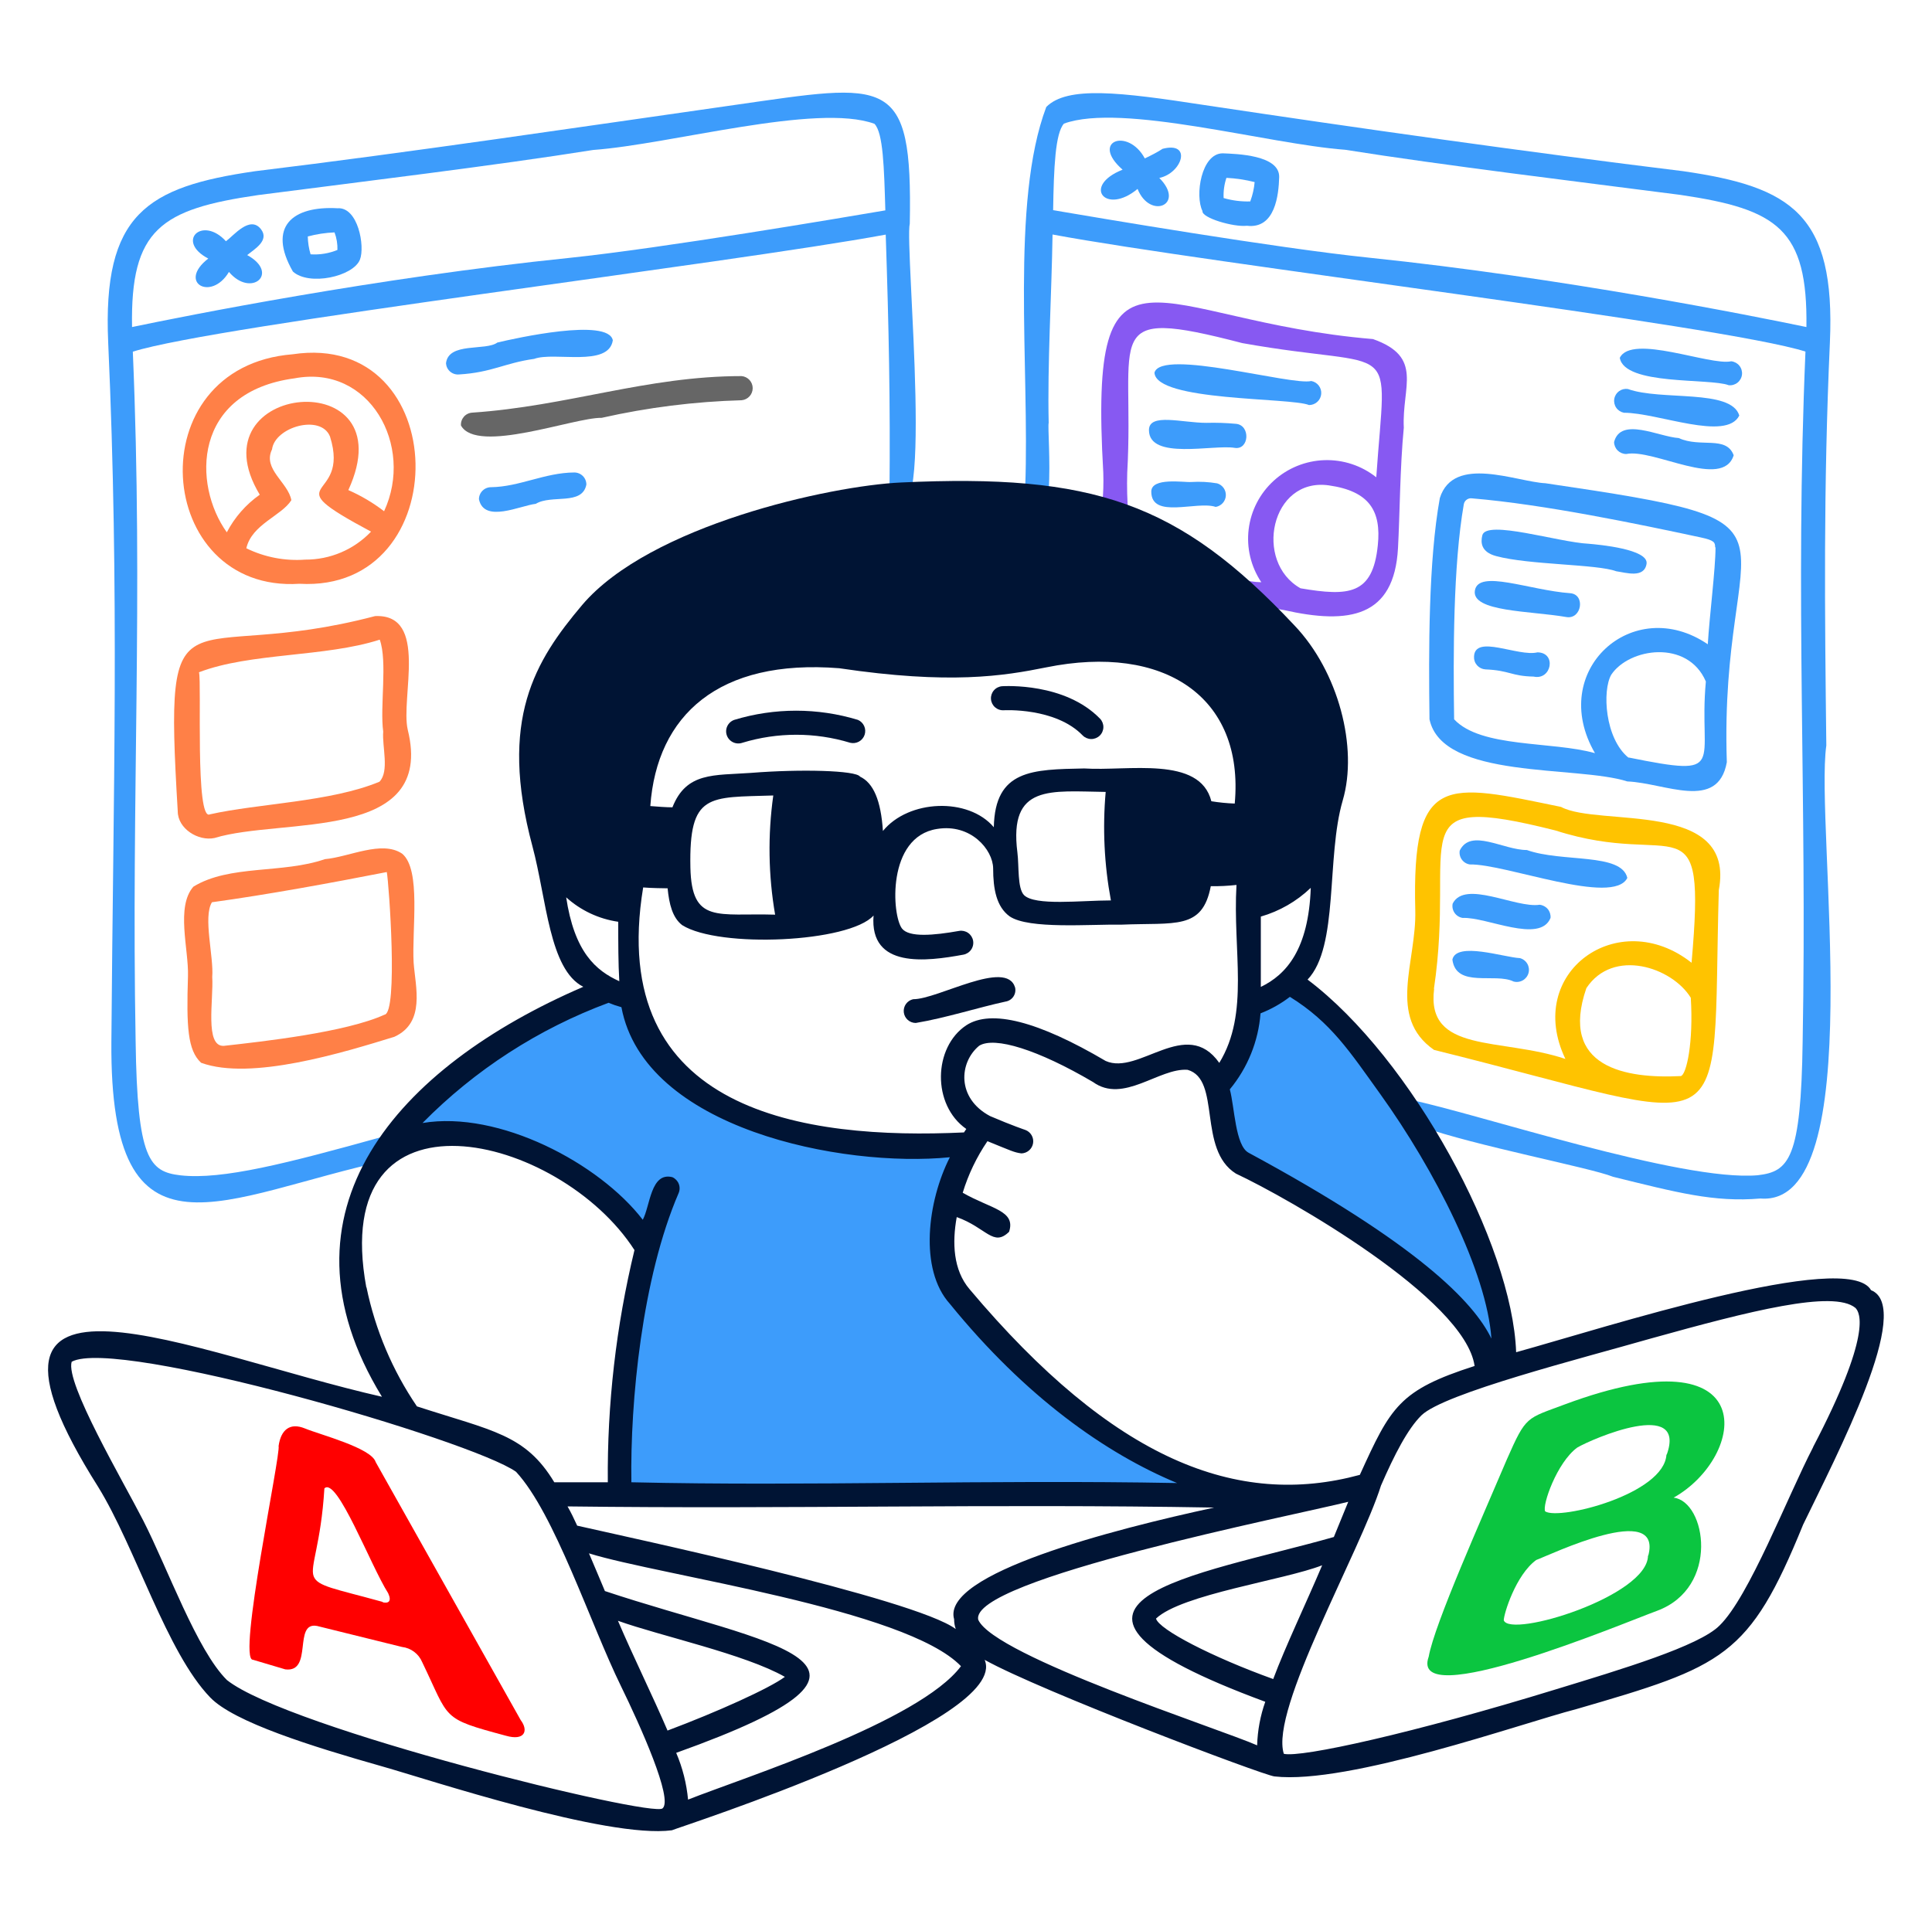 <svg width="243" height="242" viewBox="0 0 243 242" fill="none" xmlns="http://www.w3.org/2000/svg">
<path d="M47.252 183.92C46.717 182.141 40.278 180.484 38.37 179.697C36.462 178.911 35.332 179.854 35.041 181.899C35.332 182.94 29.828 208.882 31.809 208.786L35.879 209.996C39.427 210.443 36.827 203.946 39.889 204.538L50.556 207.176C51.111 207.24 51.638 207.45 52.084 207.784C52.531 208.117 52.88 208.563 53.096 209.076C56.607 216.336 55.38 216.13 63.63 218.345C65.987 219.022 66.509 217.727 65.489 216.372L47.252 183.92ZM48.139 201.513C42.063 199.832 39.937 199.577 39.451 198.283C38.965 196.988 40.375 194.266 40.8 187.235C42.367 185.687 46.596 196.915 48.819 200.412C49.305 201.465 48.843 201.719 48.139 201.562V201.513Z" fill="#FF0000"/>
<path d="M141.913 64.687C141.77 62.952 141.726 61.211 141.779 59.472C142.751 42.096 138.134 38.442 156.25 43.161C176.188 46.718 174.353 41.951 173.102 60.04C171.252 58.569 168.935 57.805 166.569 57.885C164.203 57.966 161.944 58.886 160.199 60.479C158.455 62.072 157.339 64.233 157.053 66.574C156.768 68.914 157.332 71.279 158.643 73.242C157.755 73.224 156.872 73.09 156.019 72.842C156.986 74.09 158.037 75.27 159.166 76.375L161.474 76.738C169.7 78.602 175.362 77.646 175.835 68.946C176.066 64.735 176.079 58.806 176.565 53.797C176.309 48.642 179.092 44.915 172.689 42.653C144.962 40.342 136.907 27.213 138.766 59.423C138.813 60.755 138.772 62.089 138.644 63.416C139.852 63.433 141.013 63.885 141.913 64.687ZM173.296 68.595C172.664 74.839 169.651 75.032 163.576 74.004C157.659 70.688 159.834 60.028 167.136 61.057C172.251 61.783 173.746 64.287 173.296 68.595Z" fill="#8759F2"/>
<path d="M75.671 52.562C81.453 51.256 87.35 50.515 93.276 50.348C93.657 50.314 94.012 50.139 94.27 49.858C94.528 49.577 94.671 49.21 94.671 48.829C94.671 48.449 94.528 48.081 94.27 47.8C94.012 47.519 93.657 47.345 93.276 47.311C81.333 47.311 71.479 51.086 59.378 51.909C59.179 51.923 58.984 51.976 58.806 52.065C58.627 52.154 58.469 52.278 58.339 52.428C58.209 52.579 58.11 52.755 58.049 52.944C57.987 53.133 57.964 53.332 57.98 53.53C60.01 57.16 72.245 52.49 75.671 52.562Z" fill="#666666"/>
<path d="M37.665 73.435C57.518 74.573 57.02 41.539 36.815 44.565C17.18 46.125 19.343 74.621 37.665 73.435ZM38.382 70.398C35.832 70.587 33.278 70.094 30.983 68.97C31.663 65.957 35.43 64.88 36.645 62.92C36.244 60.682 33 59.012 34.215 56.531C34.567 53.7 40.362 52.054 41.505 54.91C44.178 63.38 33.996 60.101 46.668 66.877C45.602 67.997 44.317 68.887 42.892 69.492C41.466 70.098 39.932 70.406 38.382 70.398ZM37.058 47.59C46.462 45.811 52.136 56.059 48.309 64.312C46.924 63.247 45.414 62.353 43.813 61.65C51.225 45.52 24.118 48.061 32.672 62.23C30.931 63.456 29.511 65.078 28.528 66.962C24.215 60.96 24.203 49.308 37.058 47.59Z" fill="#FF8047"/>
<path d="M119.362 161.16C115.85 154.457 122.423 143.724 122.423 143.724C122.423 143.724 119.993 143.639 108.026 143.458C83.969 141.764 80.324 126.143 80.324 126.143C80.324 126.143 79.109 126.143 75.84 124.231C63.69 127.861 48.478 142.901 48.078 143.01C36.158 146.325 27.957 148.443 22.696 147.85C18.772 147.39 17.265 145.817 17.059 130.995C16.5 100.031 18.031 75.444 16.706 44.238C27.095 40.934 91.927 33.118 111.403 29.512C111.792 41.261 111.987 50.288 111.877 62.182C117.867 71.535 113.736 31.024 114.429 28.12C114.793 9.293 111.707 10.454 92.34 13.213C72.973 15.972 51.783 19.142 32.076 21.538C18.444 23.51 12.891 26.935 13.608 43.076C15.03 74.814 14.24 99.607 14.009 131.031C13.79 160.458 27.994 150.391 48.904 145.938C52.379 142.587 57.53 142.647 61.467 143.361C69.619 144.897 76.832 149.576 81.539 156.381C77.444 169.582 77.724 188.325 77.724 188.325C77.724 188.325 121.464 187.671 154.669 187.671C141.341 184.392 122.873 167.851 119.362 161.16ZM32.465 24.539C45.198 22.893 62.33 20.824 74.613 18.864C84.333 18.162 102.74 12.923 109.982 15.573C111.087 16.686 111.197 21.102 111.355 26.463C105.802 27.407 83.337 31.218 71.612 32.44C47.227 34.945 23.219 39.761 16.609 41.14C16.39 28.822 20.242 26.318 32.465 24.539Z" fill="#3D9CFB"/>
<path d="M77.079 42.81C76.508 39.942 64.784 42.556 62.56 43.088C61.102 44.177 56.4 42.991 56.096 45.702C56.109 45.9 56.16 46.094 56.249 46.272C56.337 46.45 56.459 46.609 56.61 46.74C56.76 46.87 56.935 46.97 57.124 47.033C57.314 47.096 57.514 47.12 57.712 47.105C61.868 46.863 63.496 45.653 67.189 45.145C69.692 44.201 76.545 46.246 77.079 42.81Z" fill="#3D9CFB"/>
<path d="M61.772 61.286C61.571 61.285 61.372 61.323 61.187 61.398C61.001 61.473 60.832 61.584 60.69 61.725C60.547 61.866 60.435 62.033 60.358 62.217C60.28 62.401 60.241 62.599 60.241 62.799C60.873 65.86 65.465 63.585 67.385 63.38C69.365 62.17 73.229 63.634 73.751 60.96C73.753 60.759 73.715 60.56 73.638 60.374C73.562 60.189 73.449 60.02 73.307 59.878C73.164 59.736 72.995 59.624 72.808 59.548C72.622 59.472 72.422 59.433 72.221 59.435C68.515 59.459 65.332 61.238 61.772 61.286Z" fill="#3D9CFB"/>
<path d="M25.296 133.693C31.566 135.98 43.145 132.41 49.596 130.426C53.533 128.635 52.257 124.182 52.026 121.121C51.783 116.91 52.998 109.396 50.58 107.387C48.017 105.657 43.922 107.811 40.86 108.077C35.527 109.928 28.881 108.743 24.324 111.538C22.101 114.067 23.741 119.415 23.644 122.779C23.437 129.204 23.607 132.132 25.296 133.693ZM26.657 113.498C33.704 112.53 41.577 111.078 48.649 109.699C48.916 111.054 50.094 127.437 48.357 127.643C43.497 129.857 33.133 131.007 28.151 131.563C25.721 131.684 26.876 125.743 26.694 122.888C26.9 120.347 25.515 115.349 26.657 113.498Z" fill="#FF8047"/>
<path d="M32.806 28.81C31.421 27.068 29.379 29.657 28.419 30.347C25.455 27.092 22.041 30.347 26.196 32.525C22.284 35.55 26.573 37.958 28.796 34.207C31.591 37.51 35.236 34.364 31.092 32.089C31.979 31.351 33.948 30.25 32.806 28.81Z" fill="#3D9CFB"/>
<path d="M22.357 102.063C22.357 104.241 24.933 105.851 26.986 105.415C35.491 102.802 54.797 106.008 51.286 91.803C50.35 87.785 53.959 77.198 47.179 77.5C22.928 83.889 20.583 72.37 22.357 102.063ZM47.763 80.465C48.759 83.224 47.763 88.935 48.2 92.032C48.042 93.884 49.002 97.018 47.726 98.337C41.59 100.89 32.466 101.071 26.403 102.439C24.532 103.382 25.382 85.934 25.03 84.567C31.482 82.086 40.922 82.679 47.763 80.465Z" fill="#FF8047"/>
<path d="M42.453 26.197C36.779 25.882 33.608 28.52 36.839 34.158C38.868 36.01 44.433 34.788 45.272 32.658C45.928 30.988 45.029 26.015 42.453 26.197ZM42.453 31.436C41.381 31.88 40.221 32.07 39.063 31.992C38.846 31.261 38.728 30.504 38.711 29.742C39.811 29.452 40.939 29.282 42.076 29.234C42.343 29.945 42.467 30.701 42.441 31.46L42.453 31.436Z" fill="#3D9CFB"/>
<path d="M203.04 50.179C202.972 50.57 203.062 50.972 203.289 51.298C203.516 51.624 203.863 51.847 204.255 51.921C208.543 51.921 217.121 55.551 218.762 52.272C217.753 48.884 208.92 50.445 204.741 48.932C204.35 48.877 203.952 48.976 203.634 49.209C203.316 49.442 203.102 49.791 203.04 50.179Z" fill="#3D9CFB"/>
<path d="M204.545 57.112C207.972 56.398 216.695 61.65 218.056 57.27C217.121 54.753 213.877 56.362 211.143 55.104C208.628 54.946 203.853 52.393 203.014 55.6C203.018 56.002 203.18 56.387 203.467 56.67C203.754 56.953 204.141 57.112 204.545 57.112Z" fill="#3D9CFB"/>
<path d="M217.741 45.447C215.117 46.04 205.239 41.95 203.732 45.012C204.315 48.521 215.056 47.541 217.437 48.46C217.839 48.5 218.239 48.38 218.551 48.126C218.864 47.872 219.062 47.505 219.102 47.105C219.142 46.706 219.021 46.306 218.766 45.996C218.511 45.685 218.142 45.487 217.741 45.447Z" fill="#3D9CFB"/>
<path d="M180.367 132.072C219.149 141.679 215.249 145.212 216.185 111.973C218.347 100.515 201.119 104.06 196.344 101.507C181.849 98.518 177.56 97.139 178.009 114.527C178.18 121 174.425 127.933 180.367 132.072ZM211.41 135.363C204.509 135.714 196.077 134.31 199.527 124.303C202.893 119.209 210.304 121.666 212.661 125.513C213.014 131.14 212.115 135.193 211.41 135.363ZM180.354 124.388C183.173 105.403 175.713 99.438 195.651 104.471C211.033 109.42 214.617 100.007 212.759 121.109C203.561 113.849 191.678 122.319 196.891 133.209C188.774 130.486 179.334 132.568 180.379 124.388H180.354Z" fill="#FFC300"/>
<path d="M188.168 69.95C192.311 71.075 200.876 70.954 203.282 71.862C204.497 72.031 206.794 72.781 207.097 70.93C207.401 69.079 201.083 68.51 199.807 68.401C196.029 68.22 186.94 65.328 186.442 67.336C186.211 68.256 186.284 69.442 188.168 69.95Z" fill="#3D9CFB"/>
<path d="M186.818 84.204C189.916 84.337 190.038 85.051 192.893 85.112C195.153 85.608 195.809 82.087 193.379 82.062C190.949 82.655 185.494 79.739 185.397 82.607C185.377 83.005 185.514 83.396 185.78 83.694C186.046 83.993 186.419 84.176 186.818 84.204Z" fill="#3D9CFB"/>
<path d="M181.096 62.654C179.662 70.591 179.687 81.881 179.796 90.484C181.412 98.107 198.288 96.255 204.679 98.3C209.454 98.494 216.076 102.088 217.194 95.88C216.173 65.05 229.963 66.042 194.388 60.79C190.755 60.621 182.821 57.16 181.096 62.654ZM204.837 95.324C201.848 92.904 201.508 86.854 202.662 84.869C204.91 81.506 212.273 80.404 214.557 85.728C213.585 96.243 217.485 97.841 204.837 95.287V95.324ZM215.772 68.873C215.772 71.559 215.007 77.537 214.8 81.046C205.396 74.645 194.583 84.361 200.609 94.743C195.214 93.218 186.272 94.114 182.894 90.484C182.773 82.207 182.773 71.124 184.109 63.452C184.145 63.215 184.274 63.002 184.468 62.859C184.661 62.716 184.904 62.655 185.142 62.69C194.242 63.452 206.04 65.921 213.901 67.603C215.687 67.978 215.711 68.268 215.724 68.837L215.772 68.873Z" fill="#3D9CFB"/>
<path d="M197.012 77.621C198.944 77.948 199.442 74.766 197.486 74.621C192.347 74.246 185.956 71.584 185.506 74.282C185.057 76.98 192.505 76.835 197.012 77.621Z" fill="#3D9CFB"/>
<path d="M155.435 53.313C154.203 53.199 152.966 53.158 151.729 53.192C148.692 53.192 144.512 51.909 144.512 54.099C144.512 57.923 152.616 55.89 155.289 56.338C157.136 56.64 157.318 53.458 155.435 53.313Z" fill="#3D9CFB"/>
<path d="M183.976 115.471C186.965 115.325 193.696 118.75 195.02 115.471C195.057 115.07 194.934 114.67 194.677 114.36C194.419 114.049 194.049 113.853 193.647 113.813C190.646 114.273 184.243 110.631 182.712 113.668C182.67 113.869 182.67 114.077 182.711 114.279C182.753 114.48 182.835 114.671 182.954 114.84C183.072 115.009 183.224 115.152 183.399 115.26C183.575 115.369 183.771 115.44 183.976 115.471Z" fill="#3D9CFB"/>
<path d="M196.83 176.66C191.97 178.487 191.97 178.039 189.54 183.557C186.369 191.035 180.415 204.308 179.698 208.398C177.135 215.537 204.083 204.224 208.397 202.639C216.355 199.71 214.581 188.869 210.499 188.397C219.648 183.267 221.968 167.319 196.83 176.66ZM207.279 195.669C207.279 200.787 189.941 206.111 189.139 203.824C189.139 203.026 190.646 198.113 193.221 196.238C194.983 195.596 209.138 188.76 207.315 195.693L207.279 195.669ZM209.6 182.964C209.344 187.949 196.162 191.265 194.351 190.127C193.926 189.425 195.809 183.968 198.385 182.093C200.281 180.98 212.2 175.849 209.636 182.988L209.6 182.964Z" fill="#0BC540"/>
<path d="M164.925 47.928C162.495 48.545 146.068 43.79 145.205 46.875C145.375 50.505 162.312 49.985 164.645 50.953C165.028 50.955 165.398 50.814 165.682 50.557C165.965 50.301 166.142 49.948 166.177 49.568C166.213 49.188 166.103 48.809 165.871 48.505C165.639 48.202 165.302 47.995 164.925 47.928Z" fill="#3D9CFB"/>
<path d="M153.09 60.803C152.019 60.622 150.93 60.565 149.846 60.633C148.935 60.706 144.804 60.004 144.804 61.843C144.804 65.352 150.551 62.968 152.908 63.767C153.249 63.71 153.56 63.539 153.792 63.283C154.023 63.027 154.16 62.7 154.181 62.357C154.202 62.013 154.106 61.672 153.908 61.39C153.71 61.108 153.422 60.901 153.09 60.803Z" fill="#3D9CFB"/>
<path d="M146.226 18.719C145.679 19.082 144.877 19.505 143.99 19.929C141.876 16.009 137.077 17.739 141.196 21.345C136.032 23.39 139.069 27.116 143.079 23.765C144.646 27.673 149.154 25.749 145.813 22.385C148.692 21.78 149.98 17.751 146.226 18.719Z" fill="#3D9CFB"/>
<path d="M229.708 93.775C229.514 77.15 229.331 61.444 230.158 43.076C230.874 26.935 225.298 23.511 211.738 21.538C191.994 19.118 170.744 16.105 151.474 13.213C140.855 11.58 134.233 10.793 131.597 13.456C127.065 25.459 129.519 46.283 128.948 61.275C129.939 61.304 130.927 61.414 131.9 61.601C132.143 58.189 131.767 53.555 131.9 53.204C131.73 45.738 132.265 37.172 132.386 29.5C151.826 33.13 216.707 40.922 227.084 44.226C225.759 75.432 227.29 100.019 226.731 130.995C226.525 145.805 225.018 147.378 221.082 147.838C211.495 148.685 185.64 140.022 177.341 138.34L176.722 138.521C172.889 132.692 168.232 127.443 162.895 122.936C162.895 122.936 160.161 125.816 157.33 126.143C156.747 134.613 152.75 136.392 152.75 136.392C153.177 139.259 153.819 142.09 154.67 144.862C190.536 164.451 186.721 172.558 186.721 172.558L189.71 171.348C188.957 162.261 185.227 153.416 178.836 141.921C178.787 141.851 178.742 141.779 178.702 141.703C185.47 144.123 200.038 146.882 202.881 148.032C210.888 150.004 215.565 151.262 221.422 150.766C235.333 151.892 228.238 104.06 229.708 93.775ZM227.205 41.14C220.583 39.761 196.575 34.945 172.202 32.416C160.477 31.206 138.012 27.383 132.459 26.439C132.544 21.103 132.727 16.759 133.82 15.549C141.11 12.899 159.469 18.126 169.189 18.84C181.485 20.8 198.616 22.869 211.349 24.515C223.56 26.318 227.375 28.823 227.205 41.14Z" fill="#3D9CFB"/>
<path d="M191.181 120.528C189.176 120.431 183.186 118.411 182.676 120.71C183.15 124.34 188.07 122.331 190.367 123.468C190.758 123.576 191.177 123.524 191.53 123.324C191.883 123.125 192.142 122.793 192.25 122.404C192.358 122.014 192.306 121.597 192.105 121.245C191.905 120.894 191.572 120.636 191.181 120.528Z" fill="#3D9CFB"/>
<path d="M153.794 19.287C151.085 19.287 150.271 24.623 151.243 26.547C151.121 27.406 155.143 28.592 156.832 28.399C160.404 28.834 160.829 24.478 160.89 22.276C160.951 19.493 155.52 19.36 153.794 19.287ZM157.269 25.337C156.132 25.374 154.996 25.231 153.904 24.914C153.862 24.052 153.981 23.191 154.256 22.373C155.454 22.433 156.642 22.611 157.804 22.905C157.733 23.72 157.553 24.521 157.269 25.289V25.337Z" fill="#3D9CFB"/>
<path d="M184.863 108.743C189.382 108.646 202.893 114.006 204.679 110.437C203.938 107.242 196.466 108.513 192.043 106.928C189.054 106.928 184.984 104.145 183.599 107C183.566 107.197 183.573 107.399 183.618 107.594C183.664 107.788 183.748 107.972 183.866 108.134C183.983 108.296 184.132 108.433 184.303 108.538C184.474 108.642 184.664 108.712 184.863 108.743Z" fill="#3D9CFB"/>
<path d="M235.333 162.297C232.417 157.094 201.763 167.041 190.694 170.102C190.22 156.514 177.597 133.124 164.462 123.226C168.423 119.076 166.783 107.859 168.885 100.684C170.829 94.053 168.363 84.494 162.81 78.674C148.23 63.15 137.441 59.568 113.323 60.694C104.381 61.105 81.733 66.09 73.228 76.097C67.299 83.127 62.682 90.496 66.971 106.468C68.757 113.135 69.073 121.956 73.362 124.134C49.985 134.213 33.753 152.351 48.041 175.704C24.142 170.283 -7.606 155.461 12.332 187.018C17.071 194.701 20.947 207.842 26.439 213.529C29.427 216.638 39.208 219.688 48.163 222.229C53.812 223.826 76.351 231.316 84.503 230.239C85.524 229.803 127.089 216.421 123.845 208.798C130.843 212.706 158.873 223.318 160.295 223.463C169.59 224.528 191.472 216.747 198.276 214.993C216.829 209.608 220 208.459 226.792 191.785C231.008 183.061 240.752 164.451 235.333 162.297ZM164.863 111.707C164.584 119.415 161.802 122.597 158.582 124.146V115.301C160.928 114.624 163.075 113.391 164.839 111.707H164.863ZM162.251 125.404C167.415 128.611 169.796 132.326 173.587 137.601C180.464 147.172 187.013 160.059 187.584 168.384C185.36 163.798 178.35 156.514 157.039 145.006C155.362 144.099 155.289 139.295 154.682 137.033C156.927 134.319 158.277 130.98 158.545 127.474C159.865 126.961 161.104 126.264 162.227 125.404H162.251ZM121.087 150.04C121.79 147.735 122.839 145.548 124.197 143.554C127.186 144.764 127.539 144.97 128.474 145.091C128.829 145.08 129.168 144.946 129.435 144.713C129.702 144.481 129.879 144.163 129.936 143.814C129.994 143.465 129.928 143.108 129.75 142.802C129.572 142.497 129.293 142.262 128.96 142.139C128.96 142.139 127.32 141.594 124.525 140.396C120.297 138.146 120.625 133.645 123.152 131.551C125.084 130.341 130.564 132.047 137.477 136.113C141.305 138.884 145.788 134.31 149.372 134.576C153.625 135.786 150.587 144.583 155.447 147.632C162.02 150.706 184.267 163.362 185.47 171.832C175.969 174.881 174.936 176.963 171.036 185.529C155.654 189.704 140.077 183.714 121.95 162.176C119.884 159.756 119.75 156.32 120.334 153.101C124.088 154.444 124.926 156.901 126.919 154.953C127.794 152.266 124.647 152.085 121.087 150.04ZM105.547 84.059C119.471 86.128 126.202 85.039 131.597 83.95C146.395 80.949 156.529 87.64 155.301 101.083C154.316 101.047 153.334 100.95 152.361 100.793C150.903 95.021 141.839 97.03 136.372 96.667C129.859 96.8 125.145 96.8 124.999 104.06C121.78 100.261 114.271 100.575 111.051 104.532C110.796 100.648 109.836 98.482 108.172 97.695C107.673 96.909 100.687 96.728 94.466 97.224C89.789 97.562 86.338 97.091 84.576 101.555C83.762 101.555 82.717 101.471 81.794 101.398C82.62 89.964 90.384 82.861 105.547 84.059ZM139.725 113.268C135.971 113.268 130.175 113.982 128.79 112.591C127.952 111.707 128.183 108.961 127.964 107.23C126.87 98.603 132.131 99.535 139.069 99.619C138.667 104.178 138.887 108.769 139.725 113.268ZM97.492 115.059C90.299 114.841 86.994 116.269 86.836 109.142C86.642 99.704 89.145 100.333 97.261 100.067C96.561 105.046 96.639 110.103 97.492 115.059ZM80.895 111.635C81.77 111.719 83.774 111.744 83.969 111.744C84.163 113.716 84.576 115.434 85.803 116.378C90.457 119.306 106.811 118.568 109.873 115.168C109.35 121.871 116.506 120.952 121.16 120.093C121.558 120.022 121.911 119.797 122.143 119.467C122.374 119.137 122.464 118.728 122.393 118.332C122.322 117.936 122.096 117.584 121.765 117.353C121.433 117.123 121.023 117.033 120.625 117.104C117.418 117.673 114.356 117.939 113.457 116.813C112.169 115.18 111.513 105.27 117.855 104.278C122.108 103.576 124.878 106.879 124.914 109.227C124.914 111.84 125.327 114.067 126.992 115.277C129.422 116.922 137.125 116.245 141.037 116.317C147.793 116.027 151.231 117.031 152.288 111.477C153.368 111.493 154.447 111.441 155.52 111.32C155.034 119.705 157.209 127.401 153.357 133.705C149.214 127.824 143.236 135.326 139.069 133.463C130.564 128.454 124.659 126.941 121.537 128.974C117.369 131.745 117.199 138.993 121.537 142.018C121.439 142.151 121.342 142.308 121.245 142.453C101.258 143.397 76.229 139.961 80.895 111.635ZM71.175 112.845C73.008 114.515 75.302 115.598 77.76 115.954C77.76 118.616 77.76 121.182 77.894 123.432C74.953 122.101 72.232 119.79 71.199 112.796L71.175 112.845ZM76.569 126.155C77.087 126.372 77.619 126.554 78.161 126.699C81.028 142.03 105.985 146.918 119.471 145.575C116.664 151.069 115.559 159.684 119.471 164.016C129.009 175.753 139.081 182.831 148.048 186.558C123.906 186.11 101.878 186.981 79.412 186.461C79.254 176.297 80.749 160.773 85.354 150.088C85.513 149.717 85.52 149.299 85.372 148.923C85.225 148.547 84.934 148.244 84.564 148.08C81.83 147.402 81.782 151.71 80.846 153.44C75.379 146.325 62.755 139.658 53.144 141.268C59.737 134.579 67.726 129.416 76.545 126.143L76.569 126.155ZM46.073 161.946C41.213 135.447 70.373 142.587 79.801 157.252C77.489 166.815 76.362 176.625 76.448 186.461H69.717C66.072 180.411 61.929 180 52.44 176.914C49.358 172.384 47.203 167.294 46.097 161.934L46.073 161.946ZM83.337 227.48C82.122 228.69 36.207 217.449 28.54 211.339C24.75 207.576 21.105 197.315 18.018 191.277C15.431 186.219 8.201 173.974 9.015 171.3C14.702 168.19 59.304 181.161 64.905 185.142C69.765 190.394 74.237 204.224 78.112 212.125C80.518 217.05 84.698 226.331 83.337 227.48ZM83.969 217.715C82.134 213.42 79.643 208.386 77.724 203.885C83.058 205.797 93.677 208.072 98.719 210.939C96.751 212.403 90.129 215.38 83.969 217.691V217.715ZM86.544 226.403C86.357 224.37 85.853 222.377 85.05 220.498C117.296 208.955 96.738 207.031 76.083 200.146C75.415 198.561 74.735 196.928 74.079 195.403C83.045 198.198 113.955 202.397 120.868 209.596C115.644 216.59 93.47 223.632 86.544 226.379V226.403ZM120.006 203.716C120.007 204.128 120.077 204.536 120.212 204.926C115.085 201.078 78.902 193.358 72.596 191.918C72.207 191.071 71.819 190.248 71.381 189.498C99.569 189.849 124.416 189.147 152.713 189.643C139.98 192.39 118.353 197.956 120.006 203.691V203.716ZM158.12 219.555C153.71 217.582 125.096 208.35 123.043 203.764C121.828 198.694 162.834 190.611 169.578 188.917L167.767 193.346C150.757 198.186 125.109 201.501 159.141 214.073C158.519 215.829 158.175 217.67 158.12 219.53V219.555ZM160.149 211.218C152.483 208.459 145.764 204.986 145.399 203.607C148.631 200.545 161.534 198.767 166.297 196.903C164.317 201.586 161.656 207.152 160.149 211.193V211.218ZM228.043 182.057C224.775 188.373 220 200.86 216.27 204.49C213.706 207.067 203.889 210.008 195.724 212.5C177.779 218.018 163.624 221.14 161.474 220.619C159.7 215.065 171.072 195.209 173.696 186.872C175.385 182.988 177.062 179.733 178.787 178.039C181.655 175.256 198.896 170.888 207.704 168.359C220.097 164.911 230.595 162.237 233.365 164.524C233.973 165.117 235.443 167.863 228.043 182.032V182.057Z" fill="#001434"/>
<path d="M115.183 128.683C118.949 128.054 122.995 126.747 126.458 125.997C126.658 125.967 126.851 125.896 127.023 125.789C127.194 125.681 127.342 125.54 127.456 125.373C127.57 125.206 127.648 125.017 127.686 124.818C127.723 124.619 127.719 124.415 127.673 124.218C126.579 120.588 117.953 125.719 114.855 125.695C114.49 125.776 114.168 125.988 113.95 126.291C113.733 126.593 113.635 126.965 113.676 127.335C113.716 127.705 113.892 128.047 114.17 128.296C114.448 128.545 114.809 128.683 115.183 128.683Z" fill="#001434"/>
<path d="M93.373 93.436C97.792 92.093 102.513 92.093 106.933 93.436C107.305 93.526 107.698 93.474 108.034 93.29C108.37 93.106 108.624 92.803 108.746 92.441C108.868 92.079 108.85 91.684 108.694 91.335C108.538 90.986 108.256 90.708 107.905 90.556C102.836 89.016 97.421 89.016 92.353 90.556C91.969 90.691 91.655 90.972 91.48 91.337C91.304 91.703 91.282 92.123 91.417 92.504C91.552 92.886 91.835 93.199 92.201 93.374C92.568 93.548 92.99 93.571 93.373 93.436Z" fill="#001434"/>
<path d="M126.263 89.346C126.263 89.346 132.739 88.971 136.165 92.504C136.445 92.793 136.829 92.959 137.233 92.966C137.636 92.973 138.026 92.82 138.316 92.541C138.606 92.262 138.772 91.879 138.779 91.477C138.786 91.076 138.632 90.688 138.352 90.399C133.929 85.85 126.372 86.309 126.056 86.321C125.653 86.349 125.278 86.534 125.013 86.837C124.747 87.14 124.613 87.536 124.641 87.937C124.668 88.338 124.854 88.712 125.159 88.976C125.463 89.24 125.86 89.374 126.263 89.346Z" fill="#001434"/>
</svg>

